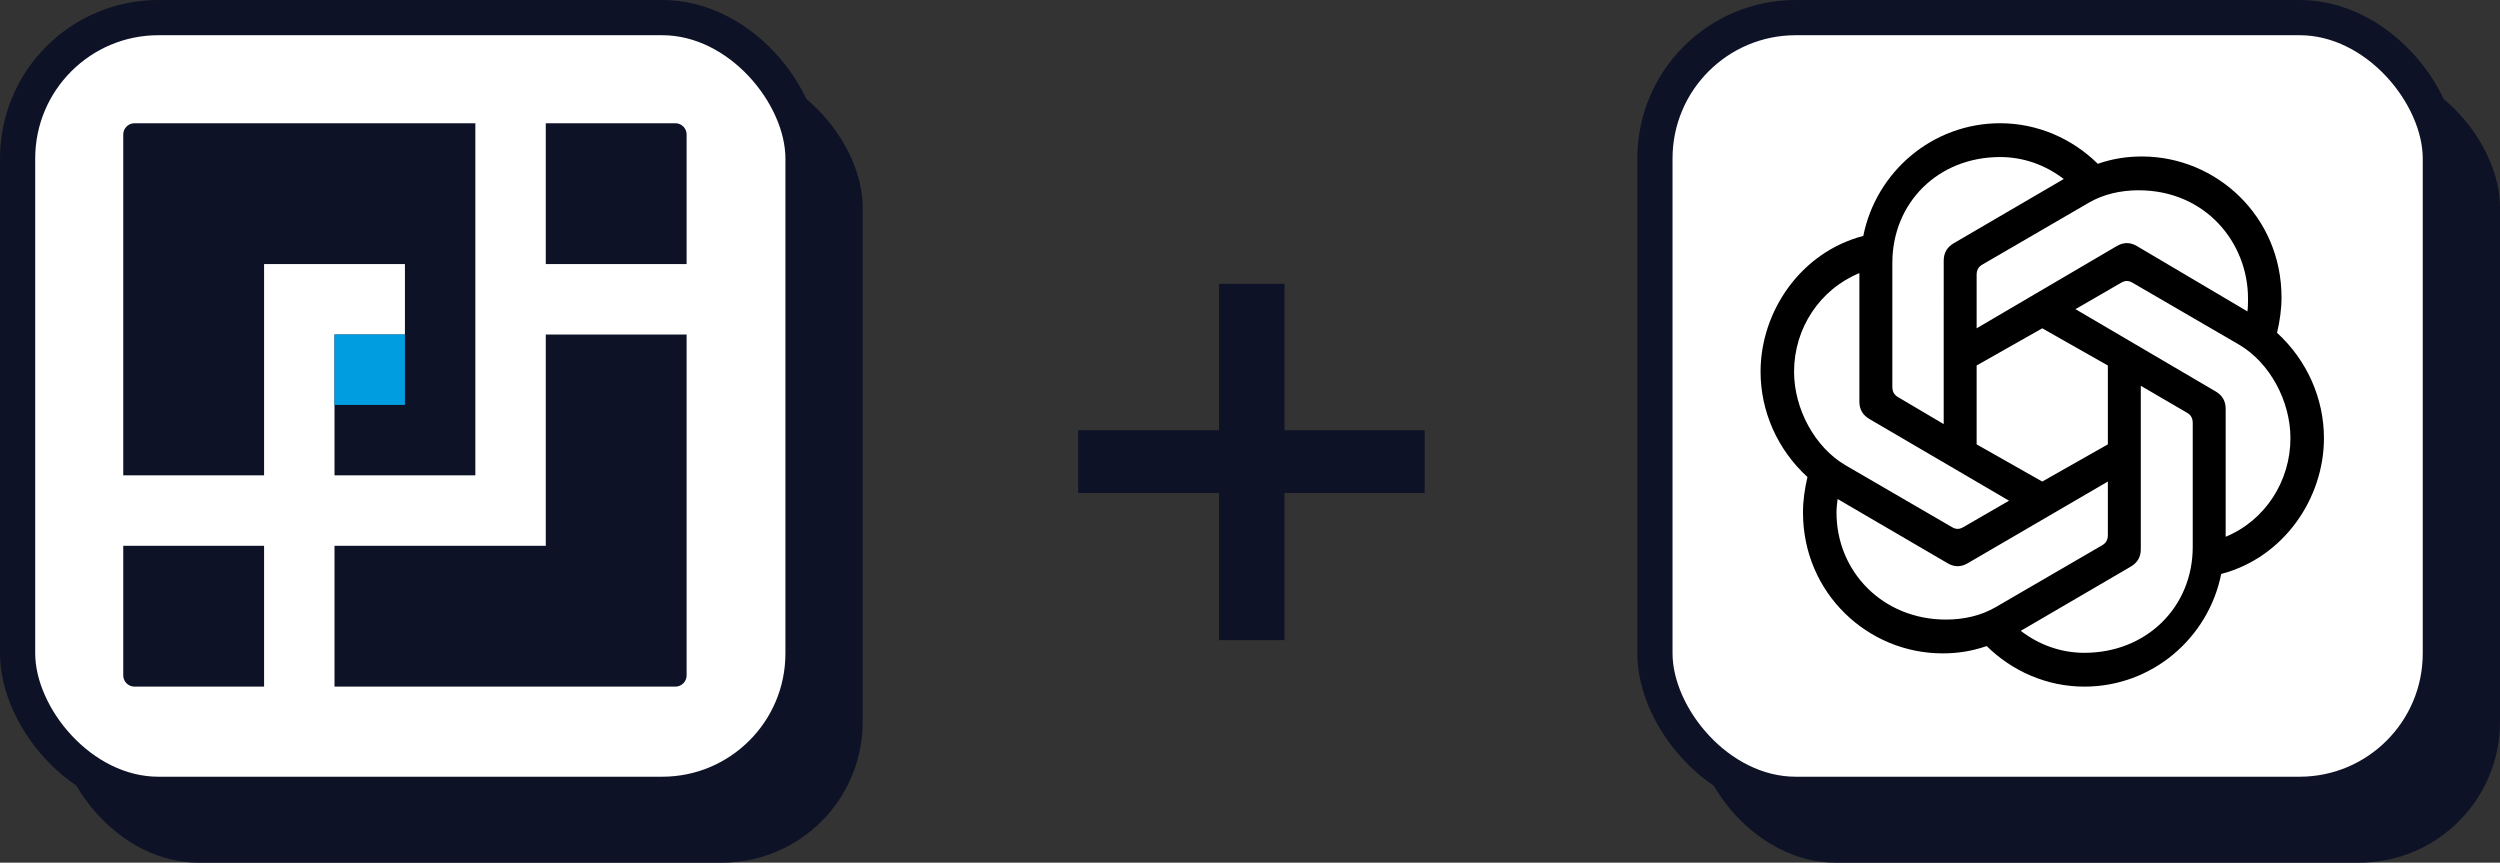 <svg width="142" height="49" viewBox="0 0 142 49" fill="none" xmlns="http://www.w3.org/2000/svg">
<rect x="0" y="0" width="142" height="49" fill="#333333" stroke="none"/>
<rect x="3.273" y="3.778" width="45.727" height="45.221" rx="8" fill="#0D1226"/>
<rect x="1" y="1" width="44.612" height="44.118" rx="8" fill="white" stroke="#0D1226" stroke-width="2"/>
<path fill-rule="evenodd" clip-rule="evenodd" d="M31 7H38.36C38.714 7 39 7.287 39 7.64V15H31V7ZM27 7H7.64C7.287 7 7 7.287 7 7.64V27H15V15H19H23V19H19V27H27V7ZM7 31V38.36C7 38.714 7.287 39 7.64 39H15V31H7ZM19 39H38.36C38.714 39 39 38.714 39 38.36V19H31V31H27H19V39Z" fill="#0D1226"/>
<path d="M23 19H19V23H23V19Z" fill="#009DE0"/>
<path d="M72.96 16.12V36.36H69.24V16.12H72.96ZM80.92 24.44V28H61.24V24.44H80.92Z" fill="#0D1226"/>
<rect x="96.273" y="3.778" width="45.727" height="45.221" rx="8" fill="#0D1226"/>
<rect x="94" y="1" width="44.612" height="44.118" rx="8" fill="white" stroke="#0D1226" stroke-width="2"/>
<path d="M112.273 18.648V15.608C112.273 15.352 112.369 15.16 112.591 15.032L118.648 11.512C119.473 11.032 120.456 10.808 121.471 10.808C125.276 10.808 127.687 13.784 127.687 16.952C127.687 17.176 127.687 17.432 127.655 17.688L121.375 13.976C120.995 13.752 120.614 13.752 120.234 13.976L112.273 18.648ZM126.418 30.488V23.224C126.418 22.776 126.228 22.456 125.847 22.232L117.887 17.56L120.487 16.056C120.709 15.928 120.9 15.928 121.122 16.056L127.179 19.576C128.924 20.6 130.097 22.776 130.097 24.888C130.097 27.32 128.67 29.56 126.418 30.488ZM110.402 24.088L107.802 22.552C107.58 22.424 107.485 22.232 107.485 21.976V14.936C107.485 11.512 110.085 8.92 113.606 8.92C114.938 8.92 116.174 9.368 117.221 10.168L110.973 13.816C110.593 14.04 110.403 14.36 110.403 14.808L110.402 24.088ZM116 27.352L112.273 25.24V20.76L116 18.648L119.726 20.76V25.24L116 27.352ZM118.394 37.08C117.062 37.08 115.826 36.632 114.779 35.832L121.027 32.184C121.407 31.96 121.597 31.64 121.597 31.192V21.912L124.23 23.448C124.452 23.576 124.547 23.768 124.547 24.024V31.064C124.547 34.488 121.915 37.08 118.394 37.08ZM110.878 29.944L104.82 26.424C103.076 25.4 101.903 23.224 101.903 21.112C101.903 18.648 103.362 16.44 105.613 15.512V22.808C105.613 23.256 105.804 23.576 106.184 23.8L114.113 28.44L111.512 29.944C111.29 30.072 111.1 30.072 110.878 29.944ZM110.529 35.192C106.946 35.192 104.313 32.472 104.313 29.112C104.313 28.856 104.345 28.6 104.377 28.344L110.624 31.992C111.005 32.216 111.385 32.216 111.766 31.992L119.726 27.352V30.392C119.726 30.648 119.631 30.84 119.409 30.968L113.351 34.488C112.527 34.968 111.544 35.192 110.529 35.192ZM118.394 39C122.232 39 125.435 36.248 126.165 32.6C129.717 31.672 132 28.312 132 24.888C132 22.648 131.049 20.472 129.336 18.904C129.495 18.232 129.59 17.56 129.59 16.888C129.59 12.312 125.911 8.888 121.661 8.888C120.805 8.888 119.98 9.016 119.156 9.304C117.728 7.896 115.762 7 113.606 7C109.768 7 106.565 9.752 105.835 13.4C102.283 14.328 100 17.688 100 21.112C100 23.352 100.951 25.528 102.664 27.096C102.505 27.768 102.41 28.44 102.41 29.112C102.41 33.688 106.089 37.112 110.339 37.112C111.195 37.112 112.02 36.984 112.844 36.696C114.271 38.104 116.238 39 118.394 39Z" fill="black"/>
</svg>
